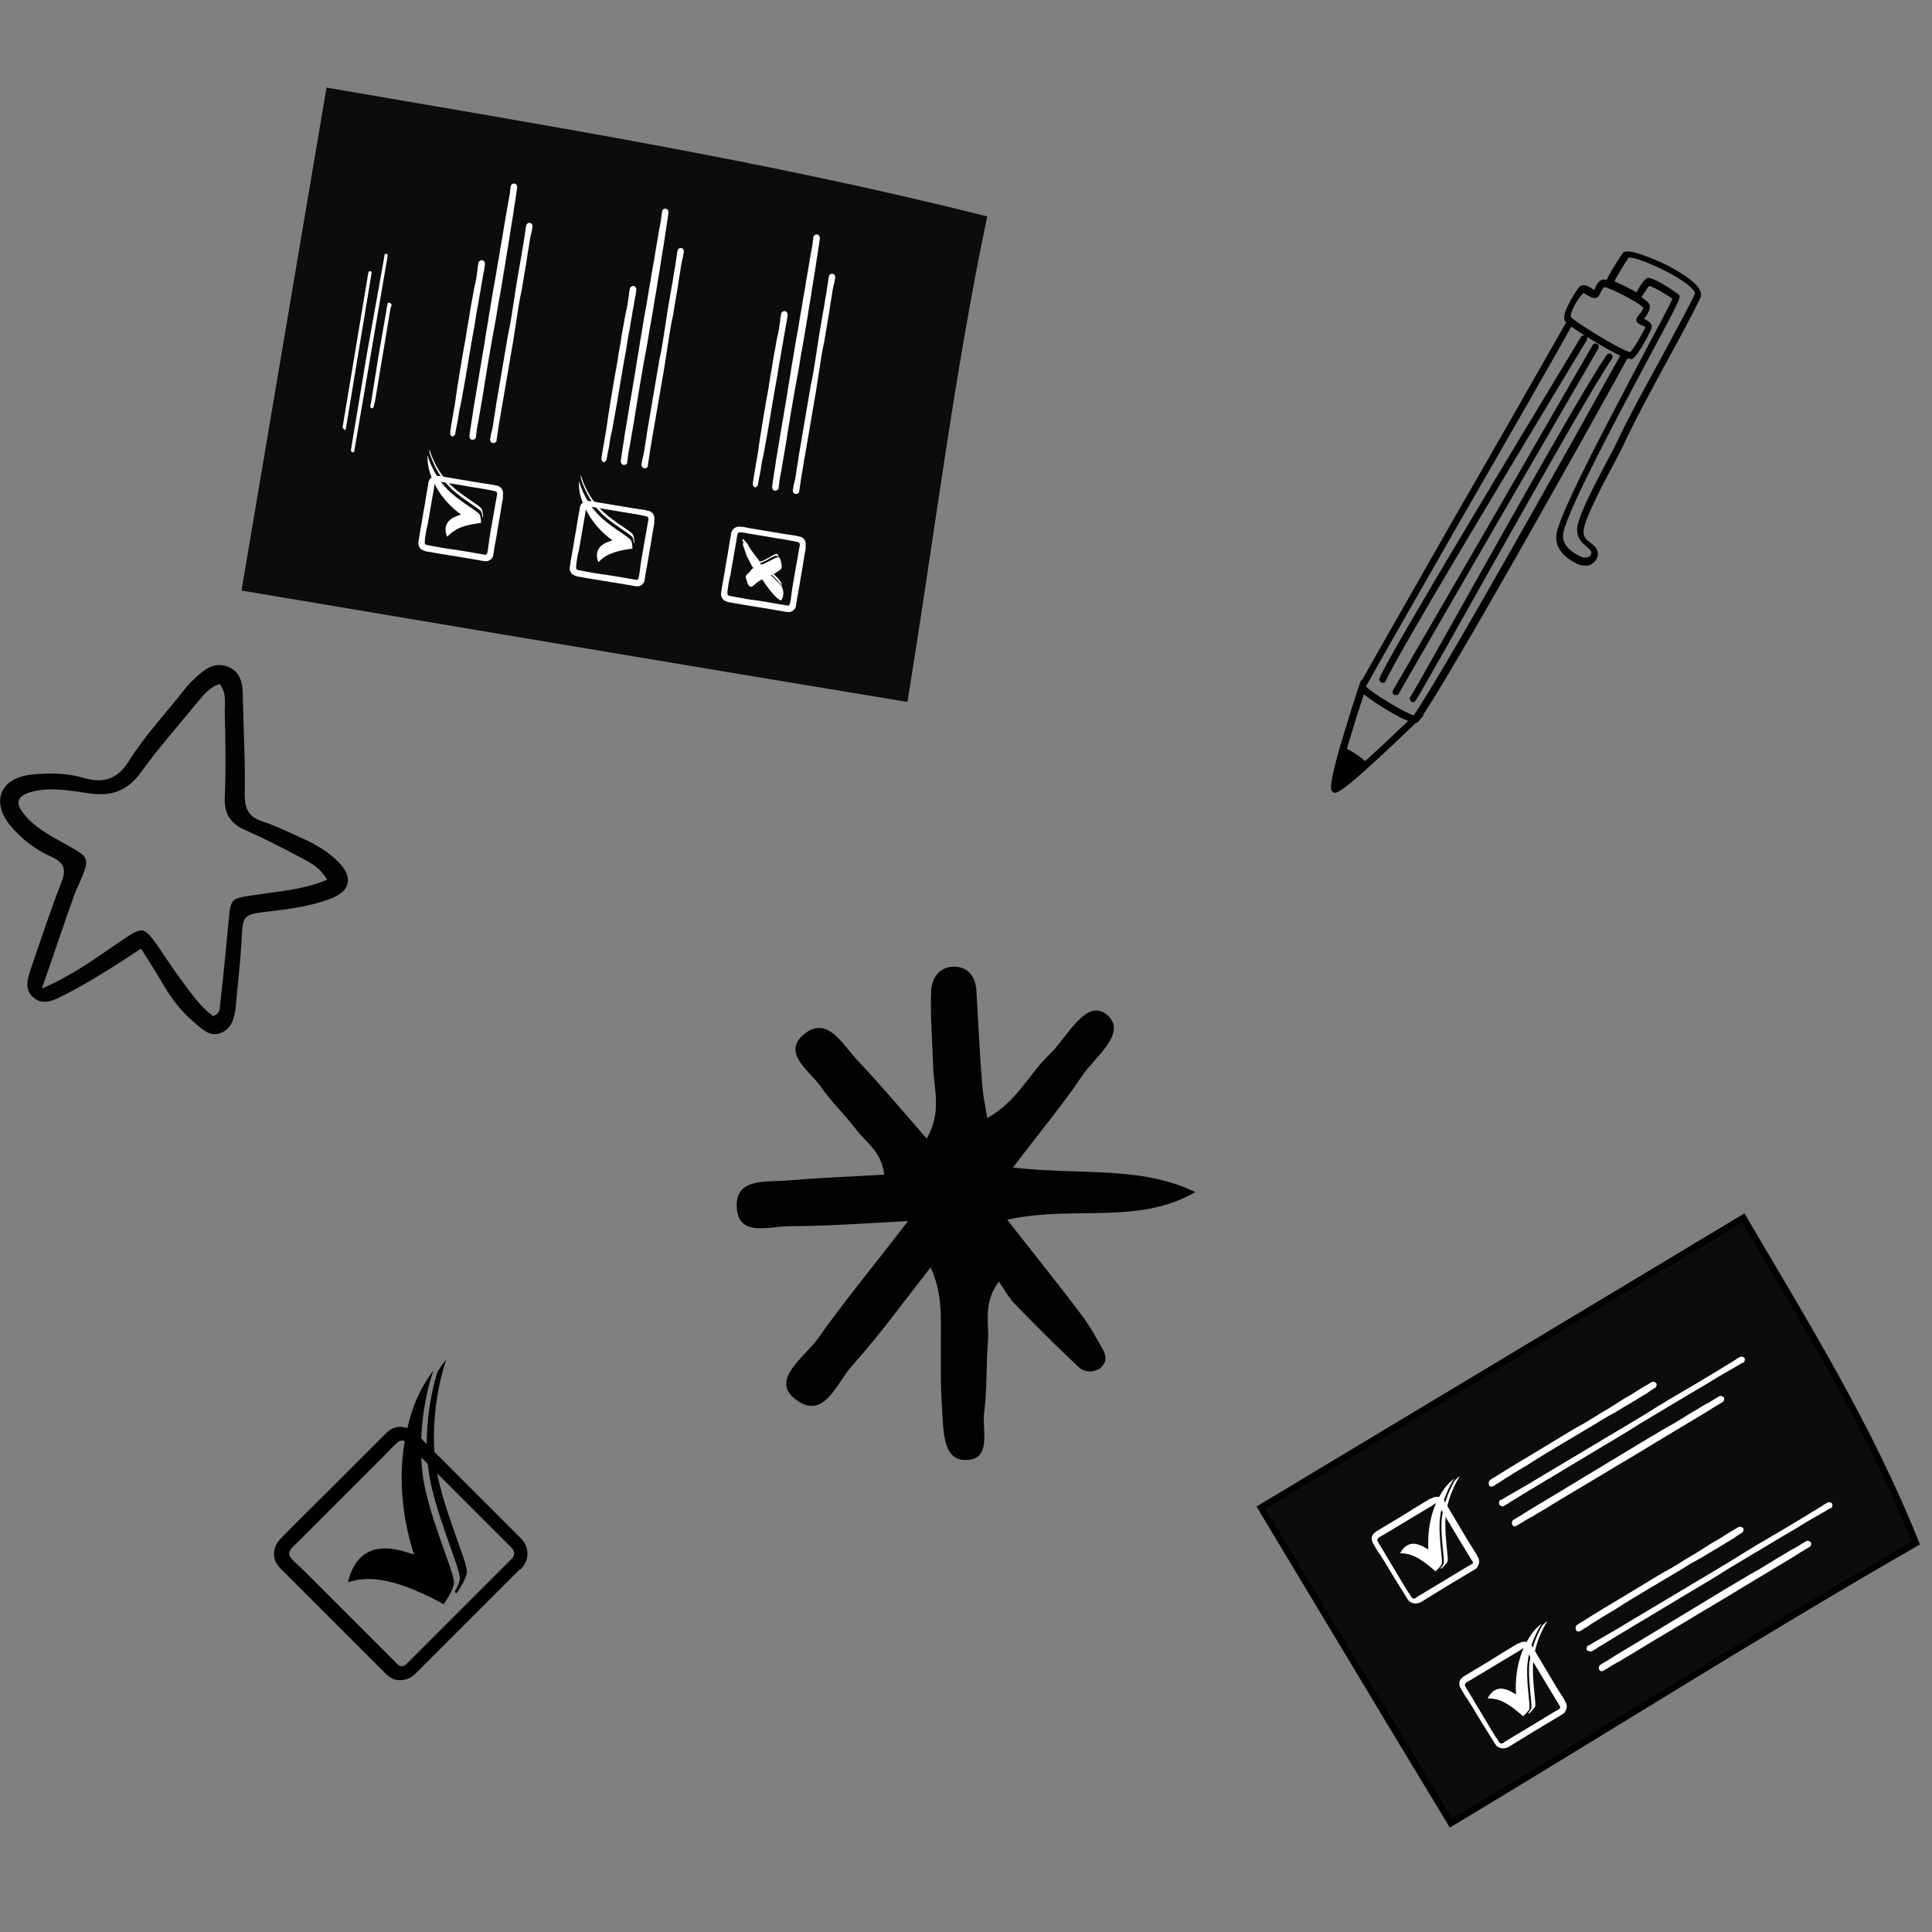 <?xml version="1.0" encoding="utf-8"?>
<!-- Generator: Adobe Illustrator 23.0.0, SVG Export Plug-In . SVG Version: 6.00 Build 0)  -->
<svg version="1.1" id="Layer_1" xmlns="http://www.w3.org/2000/svg" xmlns:xlink="http://www.w3.org/1999/xlink" x="0px" y="0px"
	 width="300px" height="300px" viewBox="0 0 300 300" style="enable-background:new 0 0 300 300;" xml:space="preserve">
<rect x="0" y="0" width="300" height="300" fill="#808080" stroke="none"/>
<style type="text/css">
	.st0{fill:#0B0C0C;}
	.st1{fill:#FFFFFF;}
	.st2{fill-rule:evenodd;clip-rule:evenodd;}
	.st3{fill:#020202;}
	.st4{fill:#0B0C0C;stroke:#000000;stroke-miterlimit:10;}
</style>
<g>
	<path class="st0" d="M153.3,33.6C148.1,58.3,145,84,140.9,109c-34.5-5.7-68.9-11.5-103.4-17.3c4.4-26,8.8-52.1,13.2-78.1
		C85.5,19.6,119,25,153.3,33.6z"/>
</g>
<g>
	<g>
		<g>
			<g>
				<path class="st1" d="M77.2,76.7c-0.2,1.1-0.4,2.3-0.6,3.4c-0.3,1.7-0.6,3.3-0.8,5c0,0.2-0.1,0.4-0.1,0.6c0,0.2-0.1,0.3-0.2,0.4
					c-0.1,0.1-0.3,0-0.4,0c-0.2,0-0.4-0.1-0.6-0.1c-1.7-0.3-3.4-0.6-5-0.8c-0.8-0.1-1.6-0.3-2.3-0.4c-0.3-0.1-0.7-0.1-1-0.2
					c-0.4-0.1-0.2-0.7-0.2-1c0.1-0.7,0.2-1.4,0.4-2.1c0.3-1.7,0.6-3.5,0.9-5.2c0.1-0.4,0.1-0.8,0.2-1.2c0.1-0.5,0.5-0.3,0.9-0.3
					c1.6,0.3,3.1,0.5,4.7,0.8c1.3,0.2,2.6,0.4,3.9,0.7C77,76.3,77.2,76.4,77.2,76.7c-0.1,0.6,0.8,0.7,0.9,0.1c0.1-0.7-0.3-1.3-1-1.4
					c-0.1,0-0.2,0-0.4-0.1c-0.7-0.1-1.4-0.2-2-0.3c-1.8-0.3-3.6-0.6-5.4-0.9c-0.4-0.1-0.9-0.2-1.3-0.2c-0.6-0.1-1.2,0.2-1.4,0.8
					c-0.1,0.2-0.1,0.3-0.1,0.5c-0.3,1.5-0.5,3.1-0.8,4.6c-0.2,1.4-0.5,2.8-0.7,4.2c-0.1,0.4,0,0.9,0.3,1.2c0.2,0.2,0.5,0.3,0.8,0.4
					c0.6,0.1,1.1,0.2,1.7,0.3c1.8,0.3,3.6,0.6,5.5,0.9c0.6,0.1,1.1,0.2,1.7,0.3c0.3,0,0.5,0.1,0.8,0c0.5-0.2,0.8-0.6,0.8-1
					c0.2-1.4,0.5-2.7,0.7-4.1c0.3-1.6,0.5-3.1,0.8-4.7c0-0.1,0-0.2,0-0.3C78.1,76.3,77.3,76.1,77.2,76.7z"/>
			</g>
			<g>
				<g>
					<path class="st1" d="M70.7,67.3c0-0.2,0.1-0.4,0.1-0.6c0.1-0.5,0.2-1,0.3-1.5c0.1-0.7,0.2-1.5,0.4-2.2c0.2-0.9,0.3-1.8,0.5-2.7
						c0.2-1,1.4-8.4,1.6-9.3c0.2-1,0.3-2,0.5-3c0.2-0.9,0.3-1.9,0.5-2.8c0.1-0.8,0.3-1.6,0.4-2.4c0.1-0.6,0.1-0.4,0.2-1
						c0-0.3,0.1-0.5,0.1-0.8c0,0,0,0,0,0c0-0.3-0.1-0.5-0.4-0.6c-0.3,0-0.5,0.1-0.6,0.4c0,0.2-0.1,0.4-0.1,0.6
						c-0.1,0.5,0,0.3-0.1,0.8c-0.1,0.7-0.2,1.5-0.4,2.2c-0.2,0.9-0.3,1.8-0.5,2.7c-0.2,1-0.3,2-0.5,3c-0.2,1-0.3,2-0.5,3
						c-0.2,0.9-1.4,8.2-1.5,9.2c-0.1,0.8-0.3,1.6-0.4,2.4c-0.1,0.6-0.2,1.1-0.3,1.7c0,0.3-0.1,0.5-0.1,0.8c0,0,0,0,0,0
						c0,0.3,0.1,0.5,0.4,0.6C70.4,67.7,70.7,67.6,70.7,67.3L70.7,67.3z"/>
				</g>
				<g>
					<path class="st1" d="M73.9,67.9c0-0.3,0.1-0.6,0.1-0.9c0.1-0.8,0.3-1.6,0.4-2.3c0.2-1.2,0.4-2.3,0.6-3.5
						c0.2-1.4,1.5-9.2,1.8-10.6c0.3-1.5,0.5-3.1,0.8-4.6c0.3-1.6,0.5-3.1,0.8-4.7c0.2-1.5,0.5-2.9,0.7-4.4c0.2-1.2,0.4-2.5,0.6-3.7
						c0.1-0.9,0.3-1.8,0.4-2.7c0.1-0.4,0.1-0.8,0.2-1.3c0,0,0,0,0-0.1c0-0.3-0.1-0.5-0.4-0.6c-0.3,0-0.5,0.1-0.6,0.4
						c0,0.3-0.1,0.6-0.1,0.9c-0.1,0.8-0.3,1.6-0.4,2.3c-0.2,1.2-0.4,2.3-0.6,3.5c-0.2,1.4-0.5,2.8-0.7,4.2c-0.3,1.5-0.5,3.1-0.8,4.6
						c-0.3,1.6-0.5,3.1-0.8,4.7c-0.2,1.5-0.5,2.9-0.7,4.4c-0.2,1.2-1.5,8.8-1.7,10.1c-0.1,0.9-0.3,1.8-0.4,2.7
						c-0.1,0.4-0.1,0.8-0.2,1.3c0,0,0,0,0,0.1c0,0.3,0.1,0.5,0.4,0.6C73.6,68.3,73.9,68.1,73.9,67.9L73.9,67.9z"/>
				</g>
				<g>
					<path class="st1" d="M77.1,68.4c0-0.2,0.1-0.5,0.1-0.7c0.1-0.7,0.2-1.3,0.3-2c0.2-1,0.3-1.9,0.5-2.9c0.2-1.2,1.5-8.7,1.7-9.9
						c0.2-1.3,0.4-2.6,0.6-3.9c0.2-1.3,0.4-2.6,0.7-3.9c0.2-1.2,0.4-2.4,0.6-3.6c0.2-1,0.3-2.1,0.5-3.1c0.1-0.7,0.2-1.5,0.4-2.2
						c0.1-0.3,0.1-0.7,0.2-1c0,0,0,0,0,0c0-0.3-0.1-0.5-0.4-0.6c-0.3,0-0.5,0.1-0.6,0.4c0,0.2-0.1,0.5-0.1,0.7
						c-0.1,0.7-0.2,1.3-0.3,2c-0.2,1-0.3,1.9-0.5,2.9c-0.2,1.2-0.4,2.4-0.6,3.5c-0.2,1.3-0.4,2.6-0.6,3.9c-0.2,1.3-0.4,2.6-0.7,3.9
						c-0.2,1.2-1.5,8.8-1.7,10c-0.2,1-0.3,2.1-0.5,3.1c-0.1,0.7-0.2,1.5-0.4,2.2c-0.1,0.3-0.1,0.7-0.2,1c0,0,0,0,0,0
						c0,0.3,0.1,0.5,0.4,0.6C76.8,68.8,77.1,68.7,77.1,68.4L77.1,68.4z"/>
				</g>
			</g>
		</g>
		<g>
			<path class="st1" d="M69.4,83.3c-0.9-2.5,1.3-3.1,2.2-3.4c-1.3-0.9-3.8-3.1-4.9-6.7c-0.4-1.3-0.3-2.5-0.3-2.5s0.7,2.8,2.9,5.1
				c1.5,1.7,4.6,3.4,5.1,4c0.3,0.3,0.3,1.4,0.3,1.4s-2.1,0.2-3.4,0.8C70,82.6,69.5,83.4,69.4,83.3C69.5,83.4,69.5,83.3,69.4,83.3z"
				/>
			<path class="st1" d="M66.7,69.8c0,0,0.7,2.8,2.9,5.1c1.5,1.7,4.6,3.4,5.1,4c0.3,0.3,0.3,1.4,0.3,1.4s0,0-0.1,0
				c0-0.3-0.1-0.7-0.2-0.9c-0.5-0.6-3.6-2.3-5.1-4c-1.7-1.8-2.5-3.9-2.8-4.8C66.6,70.2,66.7,69.8,66.7,69.8z"/>
		</g>
	</g>
	<g>
		<g>
			<g>
				<path class="st1" d="M100.7,80.6c-0.2,1.1-0.4,2.3-0.6,3.4c-0.3,1.7-0.6,3.3-0.8,5c0,0.2-0.1,0.4-0.1,0.6c0,0.2-0.1,0.3-0.2,0.4
					c-0.1,0.1-0.3,0-0.4,0c-0.2,0-0.4-0.1-0.6-0.1c-1.7-0.3-3.4-0.6-5-0.8c-0.8-0.1-1.6-0.3-2.3-0.4c-0.3-0.1-0.7-0.1-1-0.2
					c-0.4-0.1-0.2-0.7-0.2-1c0.1-0.7,0.2-1.4,0.4-2.1c0.3-1.7,0.6-3.5,0.9-5.2c0.1-0.4,0.1-0.8,0.2-1.2c0.1-0.5,0.5-0.3,0.9-0.3
					c1.6,0.3,3.1,0.5,4.7,0.8c1.3,0.2,2.6,0.4,3.9,0.7C100.5,80.2,100.7,80.4,100.7,80.6c-0.1,0.6,0.8,0.7,0.9,0.1
					c0.1-0.7-0.3-1.3-1-1.4c-0.1,0-0.2,0-0.4-0.1c-0.7-0.1-1.4-0.2-2-0.3c-1.8-0.3-3.6-0.6-5.4-0.9c-0.4-0.1-0.9-0.2-1.3-0.2
					c-0.6-0.1-1.2,0.2-1.4,0.8c-0.1,0.2-0.1,0.3-0.1,0.5c-0.3,1.5-0.5,3.1-0.8,4.6c-0.2,1.4-0.5,2.8-0.7,4.2c-0.1,0.4,0,0.9,0.3,1.2
					c0.2,0.2,0.5,0.3,0.8,0.4c0.6,0.1,1.1,0.2,1.7,0.3c1.8,0.3,3.6,0.6,5.5,0.9c0.6,0.1,1.1,0.2,1.7,0.3c0.3,0,0.5,0.1,0.8,0
					c0.5-0.2,0.8-0.6,0.8-1c0.2-1.4,0.5-2.7,0.7-4.1c0.3-1.6,0.5-3.1,0.8-4.7c0-0.1,0-0.2,0-0.3C101.6,80.2,100.8,80.1,100.7,80.6z"
					/>
			</g>
			<g>
				<g>
					<path class="st1" d="M94.2,71.3c0-0.2,0.1-0.4,0.1-0.6c0.1-0.5,0.2-1,0.3-1.5c0.1-0.7,0.2-1.5,0.4-2.2c0.2-0.9,0.3-1.8,0.5-2.7
						c0.2-1,1.4-8.4,1.6-9.3c0.2-1,0.3-2,0.5-3c0.2-0.9,0.3-1.9,0.5-2.8c0.1-0.8,0.3-1.6,0.4-2.4c0.1-0.6,0.1-0.4,0.2-1
						c0-0.3,0.1-0.5,0.1-0.8c0,0,0,0,0,0c0-0.3-0.1-0.5-0.4-0.6c-0.3,0-0.5,0.1-0.6,0.4c0,0.2-0.1,0.4-0.1,0.6
						c-0.1,0.5,0,0.3-0.1,0.8c-0.1,0.7-0.2,1.5-0.4,2.2c-0.2,0.9-0.3,1.8-0.5,2.7c-0.2,1-0.3,2-0.5,3c-0.2,1-0.3,2-0.5,3
						c-0.2,0.9-1.4,8.2-1.5,9.2c-0.1,0.8-0.3,1.6-0.4,2.4c-0.1,0.6-0.2,1.1-0.3,1.7c0,0.3-0.1,0.5-0.1,0.8c0,0,0,0,0,0
						c0,0.3,0.1,0.5,0.4,0.6C93.9,71.7,94.2,71.5,94.2,71.3L94.2,71.3z"/>
				</g>
				<g>
					<path class="st1" d="M97.4,71.8c0-0.3,0.1-0.6,0.1-0.9c0.1-0.8,0.3-1.6,0.4-2.3c0.2-1.2,0.4-2.3,0.6-3.5
						c0.2-1.4,1.5-9.2,1.8-10.6c0.3-1.5,0.5-3.1,0.8-4.6c0.3-1.6,0.5-3.1,0.8-4.7c0.2-1.5,0.5-2.9,0.7-4.4c0.2-1.2,0.4-2.5,0.6-3.7
						c0.1-0.9,0.3-1.8,0.4-2.7c0.1-0.4,0.1-0.8,0.2-1.3c0,0,0,0,0-0.1c0-0.3-0.1-0.5-0.4-0.6c-0.3,0-0.5,0.1-0.6,0.4
						c0,0.3-0.1,0.6-0.1,0.9c-0.1,0.8-0.3,1.6-0.4,2.3c-0.2,1.2-0.4,2.3-0.6,3.5c-0.2,1.4-0.5,2.8-0.7,4.2c-0.3,1.5-0.5,3.1-0.8,4.6
						c-0.3,1.6-0.5,3.1-0.8,4.7c-0.2,1.5-0.5,2.9-0.7,4.4c-0.2,1.2-1.5,8.8-1.7,10.1c-0.1,0.9-0.3,1.8-0.4,2.7
						c-0.1,0.4-0.1,0.8-0.2,1.3c0,0,0,0,0,0.1c0,0.3,0.1,0.5,0.4,0.6C97.1,72.2,97.4,72.1,97.4,71.8L97.4,71.8z"/>
				</g>
				<g>
					<path class="st1" d="M100.6,72.3c0-0.2,0.1-0.5,0.1-0.7c0.1-0.7,0.2-1.3,0.3-2c0.2-1,0.3-1.9,0.5-2.9c0.2-1.2,1.5-8.7,1.7-9.9
						c0.2-1.3,0.4-2.6,0.6-3.9c0.2-1.3,0.4-2.6,0.7-3.9c0.2-1.2,0.4-2.4,0.6-3.6c0.2-1,0.3-2.1,0.5-3.1c0.1-0.7,0.2-1.5,0.4-2.2
						c0.1-0.3,0.1-0.7,0.2-1c0,0,0,0,0,0c0-0.3-0.1-0.5-0.4-0.6c-0.3,0-0.5,0.1-0.6,0.4c0,0.2-0.1,0.5-0.1,0.7
						c-0.1,0.7-0.2,1.3-0.3,2c-0.2,1-0.3,1.9-0.5,2.9c-0.2,1.2-0.4,2.4-0.6,3.5c-0.2,1.3-0.4,2.6-0.6,3.9c-0.2,1.3-0.4,2.6-0.7,3.9
						c-0.2,1.2-1.5,8.8-1.7,10c-0.2,1-0.3,2.1-0.5,3.1c-0.1,0.7-0.2,1.5-0.4,2.2c-0.1,0.3-0.1,0.7-0.2,1c0,0,0,0,0,0
						c0,0.3,0.1,0.5,0.4,0.6C100.3,72.8,100.6,72.6,100.6,72.3L100.6,72.3z"/>
				</g>
			</g>
		</g>
		<g>
			<path class="st1" d="M92.9,87.3c-0.9-2.5,1.3-3.1,2.2-3.4c-1.3-0.9-3.8-3.1-4.9-6.7c-0.4-1.3-0.3-2.5-0.3-2.5s0.7,2.8,2.9,5.1
				c1.5,1.7,4.6,3.4,5.1,4c0.3,0.3,0.3,1.4,0.3,1.4s-2.1,0.2-3.4,0.8C93.5,86.5,93,87.3,92.9,87.3C93,87.3,93,87.3,92.9,87.3z"/>
			<path class="st1" d="M90.2,73.8c0,0,0.7,2.8,2.9,5.1c1.5,1.7,4.6,3.4,5.1,4c0.3,0.3,0.3,1.4,0.3,1.4s0,0-0.1,0
				c0-0.3-0.1-0.7-0.2-0.9c-0.5-0.6-3.6-2.3-5.1-4c-1.7-1.8-2.5-3.9-2.8-4.8C90.1,74.1,90.2,73.8,90.2,73.8z"/>
		</g>
	</g>
	<g>
		<g>
			<g>
				<path class="st1" d="M124.2,84.6c-0.2,1.1-0.4,2.3-0.6,3.4c-0.3,1.7-0.6,3.3-0.8,5c0,0.2-0.1,0.4-0.1,0.6c0,0.2-0.1,0.3-0.2,0.4
					c-0.1,0.1-0.3,0-0.4,0c-0.2,0-0.4-0.1-0.6-0.1c-1.7-0.3-3.4-0.6-5-0.8c-0.8-0.1-1.6-0.3-2.3-0.4c-0.3-0.1-0.7-0.1-1-0.2
					c-0.4-0.1-0.2-0.7-0.2-1c0.1-0.7,0.2-1.4,0.4-2.1c0.3-1.7,0.6-3.5,0.9-5.2c0.1-0.4,0.1-0.8,0.2-1.2c0.1-0.5,0.5-0.3,0.9-0.3
					c1.6,0.3,3.1,0.5,4.7,0.8c1.3,0.2,2.6,0.4,3.9,0.7C124,84.2,124.2,84.3,124.2,84.6c-0.1,0.6,0.8,0.7,0.9,0.1
					c0.1-0.7-0.3-1.3-1-1.4c-0.1,0-0.2,0-0.4-0.1c-0.7-0.1-1.4-0.2-2-0.3c-1.8-0.3-3.6-0.6-5.4-0.9c-0.4-0.1-0.9-0.2-1.3-0.2
					c-0.6-0.1-1.2,0.2-1.4,0.8c-0.1,0.2-0.1,0.3-0.1,0.5c-0.3,1.5-0.5,3.1-0.8,4.6c-0.2,1.4-0.5,2.8-0.7,4.2c-0.1,0.4,0,0.9,0.3,1.2
					c0.2,0.2,0.5,0.3,0.8,0.4c0.6,0.1,1.1,0.2,1.7,0.3c1.8,0.3,3.6,0.6,5.5,0.9c0.6,0.1,1.1,0.2,1.7,0.3c0.3,0,0.5,0.1,0.8,0
					c0.5-0.2,0.8-0.6,0.8-1c0.2-1.4,0.5-2.7,0.7-4.1c0.3-1.6,0.5-3.1,0.8-4.7c0-0.1,0-0.2,0-0.3C125.1,84.2,124.3,84,124.2,84.6z"/>
			</g>
			<g>
				<g>
					<path class="st1" d="M117.7,75.2c0-0.2,0.1-0.4,0.1-0.6c0.1-0.5,0.2-1,0.3-1.5c0.1-0.7,0.2-1.5,0.4-2.2
						c0.2-0.9,0.3-1.8,0.5-2.7c0.2-1,1.4-8.4,1.6-9.3c0.2-1,0.3-2,0.5-3c0.2-0.9,0.3-1.9,0.5-2.8c0.1-0.8,0.3-1.6,0.4-2.4
						c0.1-0.6,0.1-0.4,0.2-1c0-0.3,0.1-0.5,0.1-0.8c0,0,0,0,0,0c0-0.3-0.1-0.5-0.4-0.6c-0.3,0-0.5,0.1-0.6,0.4
						c0,0.2-0.1,0.4-0.1,0.6c-0.1,0.5,0,0.3-0.1,0.8c-0.1,0.7-0.2,1.5-0.4,2.2c-0.2,0.9-0.3,1.8-0.5,2.7c-0.2,1-0.3,2-0.5,3
						c-0.2,1-0.3,2-0.5,3c-0.2,0.9-1.4,8.2-1.5,9.2c-0.1,0.8-0.3,1.6-0.4,2.4c-0.1,0.6-0.2,1.1-0.3,1.7c0,0.3-0.1,0.5-0.1,0.8
						c0,0,0,0,0,0c0,0.3,0.1,0.5,0.4,0.6C117.4,75.6,117.7,75.5,117.7,75.2L117.7,75.2z"/>
				</g>
				<g>
					<path class="st1" d="M120.9,75.8c0-0.3,0.1-0.6,0.1-0.9c0.1-0.8,0.3-1.6,0.4-2.3c0.2-1.2,0.4-2.3,0.6-3.5
						c0.2-1.4,1.5-9.2,1.8-10.6c0.3-1.5,0.5-3.1,0.8-4.6c0.3-1.6,0.5-3.1,0.8-4.7c0.2-1.5,0.5-2.9,0.7-4.4c0.2-1.2,0.4-2.5,0.6-3.7
						c0.1-0.9,0.3-1.8,0.4-2.7c0.1-0.4,0.1-0.8,0.2-1.3c0,0,0,0,0-0.1c0-0.3-0.1-0.5-0.4-0.6c-0.3,0-0.5,0.1-0.6,0.4
						c0,0.3-0.1,0.6-0.1,0.9c-0.1,0.8-0.3,1.6-0.4,2.3c-0.2,1.2-0.4,2.3-0.6,3.5c-0.2,1.4-0.5,2.8-0.7,4.2c-0.3,1.5-0.5,3.1-0.8,4.6
						c-0.3,1.6-0.5,3.1-0.8,4.7c-0.2,1.5-0.5,2.9-0.7,4.4c-0.2,1.2-1.5,8.8-1.7,10.1c-0.1,0.9-0.3,1.8-0.4,2.7
						c-0.1,0.4-0.1,0.8-0.2,1.3c0,0,0,0,0,0.1c0,0.3,0.1,0.5,0.4,0.6C120.6,76.2,120.9,76,120.9,75.8L120.9,75.8z"/>
				</g>
				<g>
					<path class="st1" d="M124.1,76.3c0-0.2,0.1-0.5,0.1-0.7c0.1-0.7,0.2-1.3,0.3-2c0.2-1,0.3-1.9,0.5-2.9c0.2-1.2,1.5-8.7,1.7-9.9
						c0.2-1.3,0.4-2.6,0.6-3.9c0.2-1.3,0.4-2.6,0.7-3.9c0.2-1.2,0.4-2.4,0.6-3.6c0.2-1,0.3-2.1,0.5-3.1c0.1-0.7,0.2-1.5,0.4-2.2
						c0.1-0.3,0.1-0.7,0.2-1c0,0,0,0,0,0c0-0.3-0.1-0.5-0.4-0.6c-0.3,0-0.5,0.1-0.6,0.4c0,0.2-0.1,0.5-0.1,0.7
						c-0.1,0.7-0.2,1.3-0.3,2c-0.2,1-0.3,1.9-0.5,2.9c-0.2,1.2-0.4,2.4-0.6,3.5c-0.2,1.3-0.4,2.6-0.6,3.9c-0.2,1.3-0.4,2.6-0.7,3.9
						c-0.2,1.2-1.5,8.8-1.7,10c-0.2,1-0.3,2.1-0.5,3.1c-0.1,0.7-0.2,1.5-0.4,2.2c-0.1,0.3-0.1,0.7-0.2,1c0,0,0,0,0,0
						c0,0.3,0.1,0.5,0.4,0.6C123.8,76.7,124.1,76.6,124.1,76.3L124.1,76.3z"/>
				</g>
			</g>
		</g>
	</g>
</g>
<g>
	<path class="st1" d="M55,70.1l2.6-15.2l2.6-15.2c0-0.2-0.1-0.3-0.2-0.3c-0.2,0-0.3,0.1-0.3,0.2c0,0,0,0,0,0c0,0.2-0.1,0.5-0.1,0.7
		L57,54.8l-2.4,14.4c0,0.2-0.1,0.5-0.1,0.7c0,0,0,0,0,0c0,0.2,0.1,0.3,0.2,0.3C54.8,70.3,55,70.2,55,70.1z"/>
	<path class="st1" d="M53.7,66.6l2-12.1l2-12.1c0-0.2-0.1-0.3-0.2-0.3c-0.1,0-0.3,0.1-0.3,0.2c0,0,0,0,0,0c0,0.2-0.1,0.4-0.1,0.6
		l-1.9,11.4l-1.9,11.4c0,0.2-0.1,0.4-0.1,0.6c0,0,0,0,0,0c0,0.1,0.1,0.3,0.2,0.3C53.5,66.9,53.6,66.8,53.7,66.6z"/>
	<path class="st1" d="M60.2,47.1C60.2,47.1,60.2,47.1,60.2,47.1c0,0.2-0.1,0.3-0.1,0.5c-0.1,0.3,0,0.2-0.1,0.6l-1.2,6.9L57.7,62
		c-0.1,0.3,0,0.2-0.1,0.6c0,0.2-0.1,0.3-0.1,0.5c0,0,0,0,0,0c0,0.1,0.1,0.3,0.2,0.3c0.2,0,0.3-0.1,0.3-0.2l0.1-0.3
		c0-0.3,0-0.1,0.1-0.4l1.2-7.2l1.2-7.2c0-0.3,0-0.1,0.1-0.4l0.1-0.3c0-0.2-0.1-0.3-0.2-0.3C60.4,46.9,60.2,47,60.2,47.1z"/>
</g>
<g>
	<g>
		<path class="st1" d="M121.4,91.2c-0.1-0.2-0.1-0.4-0.3-0.6c-0.1-0.1-0.2-0.2-0.3-0.4c0,0-0.1-0.1-0.1-0.1
			c-0.2-0.2-0.4-0.4-0.7-0.7c-0.1-0.1-0.2-0.2-0.3-0.3c0,0,0,0,0,0c0,0,0,0,0,0c0.1,0,0.2-0.1,0.3-0.1c0,0,0,0,0,0c0,0,0,0,0,0
			c0.2,0.2,0.4,0.4,0.7,0.7c0,0,0.1,0.1,0.1,0.1c0.1,0.1,0.2,0.2,0.3,0.4C121.3,90.4,121.4,90.8,121.4,91.2z"/>
		<path class="st1" d="M121.2,87.2c0-0.2-0.1-0.5-0.3-0.7c-0.1-0.1-0.2-0.2-0.3-0.2c-0.1,0-0.3,0-0.4,0.1l0,0
			c-0.3,0.1-0.7,0.3-1,0.5c-0.1,0.1-0.3,0.2-0.4,0.2c-0.2,0.1-0.4,0.2-0.6,0.3c0,0-0.1,0-0.1,0c0,0-0.1,0-0.1,0.1
			c-0.1-0.1-0.1-0.1-0.2-0.2c0,0-0.1-0.1-0.1-0.1c-0.1-0.1-0.2-0.3-0.3-0.4c-0.2-0.3-0.4-0.5-0.6-0.8c-0.2-0.3-0.3-0.5-0.5-0.8
			c0-0.1-0.1-0.1-0.1-0.2l0,0c-0.2-0.3-0.3-0.6-0.6-0.8c-0.1-0.1-0.2-0.1-0.3-0.1c0-0.1,0-0.2,0-0.3c0,0,0,0,0,0c0-0.1,0-0.1,0-0.1
			c0,0,0.1,0,0.2,0.1c0.2,0.2,0.4,0.5,0.6,0.7l0,0c0,0.1,0.1,0.1,0.1,0.2c0.2,0.3,0.3,0.6,0.5,0.8c0.2,0.3,0.4,0.5,0.6,0.8
			c0.1,0.1,0.2,0.3,0.3,0.4c0,0,0.1,0.1,0.1,0.1c0.1,0.1,0.1,0.2,0.2,0.3l0.1,0.1l0.1,0c0,0,0.1-0.1,0.2-0.1c0,0,0.1,0,0.1,0
			c0.2-0.1,0.4-0.2,0.6-0.3c0.1-0.1,0.3-0.2,0.4-0.2c0.3-0.2,0.6-0.4,0.9-0.5l0,0c0.1,0,0.2-0.1,0.3-0.1c0.1,0,0.2,0.1,0.2,0.2
			c0.1,0.2,0.2,0.4,0.2,0.7l0,0C121.2,86.9,121.2,87,121.2,87.2L121.2,87.2z"/>
	</g>
	<path class="st1" d="M117,88.2c0,0-0.1-0.1-0.1-0.1c-0.1-0.1-0.1-0.2-0.2-0.3c-0.1-0.3-0.3-0.5-0.4-0.8c-0.2-0.4-0.4-0.7-0.5-1.1
		c-0.1-0.3-0.2-0.6-0.3-0.9c-0.1-0.2-0.2-0.5-0.1-0.7c0-0.2,0.3-0.2,0.4,0c0.3,0.2,0.4,0.5,0.6,0.8c0.2,0.3,0.4,0.7,0.6,1
		c0.2,0.3,0.4,0.5,0.6,0.8c0.1,0.1,0.2,0.3,0.3,0.4c0.1,0.1,0.2,0.3,0.3,0.4c0.1-0.1,0.2-0.1,0.3-0.1c0.2-0.1,0.4-0.2,0.6-0.3
		c0.5-0.2,0.9-0.5,1.4-0.7c0.1,0,0.2-0.1,0.3-0.1c0.1,0,0.2,0.1,0.3,0.2c0.1,0.2,0.2,0.5,0.2,0.7c0.1,0.4,0.2,0.9-0.2,1.1
		c-0.2,0.2-0.5,0.3-0.7,0.5c-0.2,0.1-0.5,0.2-0.7,0.4c0.1,0,0.1,0.1,0.2,0.1c0.1,0.1,0.2,0.2,0.3,0.3c0.2,0.2,0.4,0.4,0.7,0.7
		c0.1,0.2,0.3,0.3,0.4,0.5c0.3,0.4,0.4,1,0.3,1.4c0,0.1,0,0.3-0.1,0.4c0,0.1-0.1,0.3-0.2,0.4c-0.2,0.1-0.4-0.2-0.6-0.3
		c-0.2-0.2-0.4-0.4-0.6-0.6c-0.4-0.4-0.7-0.9-1.1-1.4c-0.2-0.2-0.3-0.5-0.5-0.7c0-0.1-0.1-0.1-0.1-0.2c-0.1-0.1-0.8,0.4-0.9,0.5
		c-0.3,0.2-0.5,0.5-0.8,0.6c-0.3,0.1-0.5-0.3-0.6-0.5c-0.1-0.3-0.2-0.6-0.3-0.9c0-0.1,0-0.3,0.1-0.4c0.2-0.2,0.4-0.4,0.6-0.6
		C116.7,88.4,116.8,88.3,117,88.2z"/>
</g>
<g>
	<g>
		<g>
			<path d="M79.5,242c-2,2-4.1,4.1-6.1,6.1c-3,3-6,6-9,9c-0.4,0.4-0.7,0.7-1.1,1.1c-0.3,0.3-0.6,0.6-1,0.5c-0.4,0-0.6-0.3-0.9-0.6
				c-0.4-0.4-0.8-0.8-1.1-1.1c-3-3-6-6-9.1-9.1c-1.4-1.4-2.8-2.8-4.2-4.2c-0.6-0.6-1.4-1.2-1.9-1.9c-0.7-0.9,0.6-1.8,1.2-2.4
				c1.3-1.3,2.5-2.5,3.8-3.8c3.1-3.1,6.3-6.3,9.4-9.4c0.7-0.7,1.4-1.5,2.2-2.2c0.9-0.8,1.6,0.1,2.2,0.8c2.8,2.8,5.7,5.7,8.5,8.5
				c2.4,2.4,4.7,4.7,7.1,7.1C79.9,240.9,80,241.5,79.5,242c-1,1,0.6,2.6,1.5,1.5c1.2-1.3,1.2-3.2,0-4.5c-0.2-0.2-0.4-0.4-0.7-0.7
				c-1.2-1.2-2.4-2.4-3.7-3.7c-3.3-3.3-6.5-6.5-9.8-9.8c-0.8-0.8-1.5-1.6-2.3-2.3c-1.1-1-2.8-1.3-4-0.4c-0.3,0.2-0.6,0.5-0.9,0.8
				c-2.8,2.8-5.6,5.6-8.4,8.4c-2.5,2.5-5.1,5-7.6,7.6c-0.8,0.8-1.2,1.8-1,2.9c0.1,0.8,0.6,1.4,1.1,1.9c1,1,2,2,3,3
				c3.3,3.3,6.6,6.6,9.9,9.9c1,1,2.1,2.1,3.1,3.1c0.5,0.5,1,0.9,1.6,1.1c1.2,0.3,2.4-0.1,3.2-0.9c2.5-2.5,4.9-4.9,7.4-7.4
				c2.8-2.8,5.7-5.7,8.5-8.5c0.2-0.2,0.3-0.3,0.5-0.5C82.1,242.5,80.5,241,79.5,242z"/>
		</g>
	</g>
	<g>
		<path d="M54.1,245.4c1.9-7,7.8-4.8,10.2-4c-1.3-4-3.5-12.8-0.2-22.6c1.2-3.5,3.2-6,3.2-6s-2.7,7.3-1.7,15.9
			c0.7,6.1,4.7,14.8,4.9,16.9c0.1,1.1-1.6,3.5-1.6,3.5s-4.9-2.8-8.9-3.6c-3.6-0.8-5.9,0.2-5.9,0.2S54.1,245.4,54.1,245.4z"/>
		<path d="M69.3,211.1c0,0-2.7,7.3-1.7,15.9c0.7,6.1,4.7,14.8,4.9,16.9c0.1,1.1-1.6,3.5-1.6,3.5s-0.1-0.1-0.3-0.2
			c0.4-0.8,0.9-1.7,0.8-2.3c-0.2-2.1-4.2-10.8-4.9-16.9c-0.8-6.7,0.7-12.6,1.4-14.9C68.6,211.9,69.3,211.1,69.3,211.1z"/>
	</g>
</g>
<g>
	<g>
		<path d="M207.2,123.1c-0.1,0-0.2-0.1-0.2-0.1c-0.4-0.3-0.8-0.5,1.2-7.5c1.1-3.6,2.3-7.5,2.8-8.9l0.4-1.1l0.6,1
			c0.5,0.9,6.7,4.6,7.7,4.6l1.4,0l-1.3,1.2C209.5,122.2,207.8,123.2,207.2,123.1z M211.8,107.8c-1.3,3.8-3.7,11.6-4,13.9
			c1-0.7,3.7-2.9,10.9-9.8C216.7,111.2,213.3,109,211.8,107.8z"/>
	</g>
	<g>
		<path d="M219.5,112.2c-1.8-0.3-7.8-4.1-8.4-5.1c-0.1-0.2-0.1-0.4-0.1-0.5c0.1-0.4,3.5-6.3,15-26.5c6.9-11.9,13.9-24.3,17.4-30.4
			l0.3-0.5l0.5,0.4c1.6,1.2,6.4,4.2,8.4,5l0.6,0.2l-0.3,0.5c-7.3,13.3-28.4,50.9-32.6,56.7c-0.1,0.1-0.3,0.3-0.6,0.3
			C219.6,112.2,219.5,112.2,219.5,112.2z M219.4,111.3C219.4,111.3,219.4,111.3,219.4,111.3C219.4,111.3,219.4,111.3,219.4,111.3z
			 M212.1,106.6c0.9,1,6.2,4.2,7.4,4.5c4.4-6.3,24.6-42.4,32.1-55.9c-2-1-5.8-3.2-7.6-4.5c-3.5,6.3-10.4,18.3-17.1,29.9
			C220.1,92.5,213,104.9,212.1,106.6z M212,106.5C212,106.5,212,106.5,212,106.5C212,106.5,212,106.5,212,106.5z"/>
	</g>
	<g>
		<path d="M252.9,55.7c-0.2,0-0.4-0.1-0.7-0.2c-2-0.8-7-3.9-8.6-5.1c-0.4-0.3-0.6-0.5-0.6-0.6c-0.1-0.2-0.4-0.7,0.6-2.6
			c0.5-1,1.1-2,1.6-2.6c0.5-0.6,1.4-0.2,2,0.2c0.1,0.1,0.3,0.2,0.4,0.2c0-0.1,0.1-0.2,0.1-0.3c0.2-0.5,0.5-1.1,1.2-1.3
			c0.2,0,0.5,0,1.3,0.3c1.2,0.5,3.1,1.4,4.3,2.2c1.4,0.9,1.7,1.3,1.7,1.7c0,0.6-0.5,1.4-0.9,1.9c0.5,0.3,1.5,0.7,1.1,1.6
			c-0.2,0.5-0.7,1.5-1.3,2.5c-1,1.7-1.5,2.1-1.8,2.2C253.3,55.7,253.1,55.7,252.9,55.7z M253.1,54.6L253.1,54.6L253.1,54.6z
			 M243.9,49.2c0,0,0.1,0.1,0.3,0.3c1.6,1.2,6.4,4.2,8.4,5c0.2,0.1,0.4,0.1,0.5,0.2c0.5-0.4,1.6-2.3,2.4-3.9
			c-0.1-0.1-0.4-0.2-0.6-0.3c-0.4-0.2-0.7-0.3-0.8-0.7c0-0.2,0-0.4,0.1-0.5c0.4-0.5,0.9-1.2,1-1.5c-0.1-0.1-0.4-0.4-1.2-0.9
			c-1.2-0.7-3-1.7-4.2-2.1c-0.4-0.2-0.6-0.2-0.7-0.2c-0.2,0.1-0.3,0.4-0.5,0.7c-0.2,0.4-0.3,0.7-0.6,0.9c-0.4,0.2-0.9,0-1.4-0.3
			c-0.2-0.1-0.6-0.3-0.7-0.4C244.8,46.5,243.8,48.6,243.9,49.2z M243.9,49.2L243.9,49.2L243.9,49.2z M255.5,50.5
			C255.5,50.5,255.5,50.5,255.5,50.5C255.5,50.5,255.5,50.5,255.5,50.5L255.5,50.5z M255,49.9C255,49.9,255,49.9,255,49.9
			C255,49.9,255,49.9,255,49.9z M245.9,45.2C245.9,45.2,245.9,45.2,245.9,45.2C245.9,45.2,245.9,45.2,245.9,45.2z M249.1,44.4
			L249.1,44.4L249.1,44.4z M249.2,44.4C249.2,44.4,249.2,44.4,249.2,44.4C249.2,44.4,249.2,44.4,249.2,44.4z"/>
	</g>
	<g>
		<path d="M245.8,87.8c-0.3,0-0.5-0.1-0.8-0.2c-1.9-0.9-3.9-2.5-3.2-5.2c1.1-4.1,8.1-17.3,13.2-27c2.2-4.1,4.2-7.9,4.7-9
			c-0.8-0.6-3-1.9-3.6-2c-0.3,0.2-0.9,1.3-1.2,1.7c-0.1,0.2-0.2,0.4-0.3,0.5l-0.3,0.4l-0.5-0.3c-1.2-0.7-3-1.7-4.2-2.1l-0.2-0.1
			l-0.1-0.2c0-0.1-0.1-0.2,0-0.3c0.1-0.8,2.3-4.2,2.7-4.7c0.2-0.2,0.6-0.7,3.9,0.6c1.9,0.7,3.9,1.7,5.4,2.7c2.3,1.5,3.2,2.7,2.7,3.7
			l0,0c-1,2.1-2.9,5.7-5.1,9.7c-2.4,4.4-5.1,9.4-7,13.5c-0.3,0.6-0.8,1.6-1.4,2.7c-1.8,3.3-4.4,8.4-4.6,10.1c-0.1,1.1,0.4,1.5,1.1,2
			c0.5,0.4,1,0.8,1.1,1.5c0.1,0.6-0.2,1.2-0.7,1.6C247,87.8,246.4,87.9,245.8,87.8z M256.2,43.2c1.2,0.2,4.2,2.3,4.4,2.5
			c0.5,0.4,0.5,0.4-4.7,10.1c-4.8,9-12.1,22.7-13.1,26.7c-0.4,1.6,0.5,2.9,2.6,3.9c0.5,0.3,1.1,0.2,1.4,0c0.2-0.1,0.3-0.4,0.3-0.6
			c0-0.3-0.3-0.5-0.7-0.9c-0.7-0.6-1.6-1.3-1.5-2.9c0.2-2,2.8-6.9,4.7-10.5c0.6-1.1,1.1-2.1,1.4-2.7c1.9-4.1,4.7-9.1,7.1-13.5
			c2.2-4.1,4.1-7.6,5.1-9.7l0,0c0-0.1,0-0.3-0.3-0.6c-1.7-2.1-8.8-5.2-10-5c-0.5,0.7-1.8,2.8-2.2,3.7c1,0.4,2.4,1.1,3.4,1.7
			c0.8-1.4,1.3-2.2,1.9-2.3C256,43.2,256.1,43.2,256.2,43.2z M259.9,46.6C259.9,46.6,259.9,46.6,259.9,46.6
			C259.9,46.6,259.9,46.6,259.9,46.6z M256.1,44.3C256.1,44.3,256.1,44.3,256.1,44.3L256.1,44.3z M256.2,44.3L256.2,44.3L256.2,44.3
			z"/>
	</g>
	<g>
		<path class="st2" d="M245.5,52.3c-9.7,16.1-29.2,48.3-31.3,53c-0.1,0.3,0,0.5,0.3,0.7c0.3,0.1,0.6,0,0.7-0.3
			c2.1-4.7,21.5-36.8,31.2-52.9c0.1-0.2,0.1-0.5-0.2-0.7C246,52,245.6,52.1,245.5,52.3L245.5,52.3z"/>
	</g>
	<g>
		<path class="st2" d="M217.2,107.7c10.3-17.9,20.6-35.7,31-53.6c0.1-0.2,0.1-0.5-0.2-0.7c-0.2-0.1-0.5-0.1-0.7,0.2
			c-10.3,17.9-20.6,35.7-31,53.6c-0.1,0.2-0.1,0.5,0.2,0.7C216.8,108,217.1,107.9,217.2,107.7L217.2,107.7z"/>
	</g>
	<g>
		<path class="st2" d="M219.8,108.8c1.5-2.1,25.7-46.1,30.5-53.1c0.2-0.2,0.1-0.5-0.1-0.7c-0.2-0.2-0.5-0.1-0.7,0.1
			c-4.9,7-29.1,51.1-30.5,53.1c-0.2,0.2-0.1,0.5,0.1,0.7C219.3,109.1,219.6,109.1,219.8,108.8L219.8,108.8z"/>
	</g>
	<g>
		<path class="st2" d="M212.4,118.7c-0.6-1-3.8-2.9-3.9-2.6c-0.3,1.3-1.7,6.6-1.6,6.8C207,123.1,212.4,118.7,212.4,118.7
			L212.4,118.7z"/>
	</g>
</g>
<g>
	<path class="st3" d="M171,209.1c-0.9-1.6-1.8-3.2-2.9-4.7c-3.6-4.8-7.4-9.5-11.7-15c10.3-2.3,20.3,0.9,29.2-4.3
		c-8.5-4.1-17.7-2.6-28.3-3.8c4.2-5.6,7.7-9.7,10.7-14.2c2-3,7.3-6.8,3.8-9.6c-3.2-2.5-6.1,3.6-8.8,6.2c-3.2,3-5.1,7.4-9.7,9.9
		c-0.4-2.3-0.7-3.8-0.8-5.3c-0.4-4.9-0.6-9.8-0.9-14.7c-0.2-2-1.3-3.5-3.5-3.5s-3.4,1.8-3.5,3.6c-0.2,4,0.2,8,0.3,12
		c0.1,3.4,1.4,6.9-1,11.1c-4-4.6-7.3-8.5-10.8-12.2c-2.2-2.3-4.5-6.8-8-4.2c-4,3,0.6,5.8,2.4,8.4c1.6,2.3,3.6,4.2,5.3,6.4
		c1.5,2.1,4.1,3.5,4.5,7.2c-5.3,0.3-10.2,0.5-15,0.9c-3.2,0.3-8.1-0.5-7.9,4.1c0.2,4.8,5.1,3,8.2,3c5.5,0,11.1-0.4,18.4-0.8
		c-5.6,7.3-10.1,12.7-14.1,18.4c-2.1,2.8-7.1,6.2-3.6,9.1c4.5,3.8,6.6-2.3,8.9-4.9c4.4-4.9,8.3-10.3,12.3-15.4
		c1.6,3.5,1.6,6.5,1.6,9.4c0,4.3-0.1,8.6,0.2,12.9c0.2,2.9,0.1,7.5,3.4,7.6c4.4,0.2,2.8-4.6,3.1-7.2c0.5-3.6,0.3-7.4,0.6-11
		c0.3-2.8-0.9-6,1.7-9.5c1,1.5,1.7,2.7,2.5,3.5c3.2,3.3,6.5,6.6,9.8,9.7c0.9,0.9,2.2,1,3.4,0.3C172.2,211.3,171.6,210.1,171,209.1z"
		/>
</g>
<g>
	<path class="st3" d="M52.5,133.8c-1.6-1.6-3.5-2.7-5.5-3.6s-4-1.9-6.1-2.6c-2.3-0.7-2.9-2-2.9-4.2c0.1-5.2-0.2-10.3-0.3-15.5
		c0-1.8-0.4-3.7-2.4-4.4c-1.9-0.7-3.4,0.3-4.8,1.6c-0.6,0.6-1.3,1.2-1.8,1.9c-2.9,3.7-6.2,7.2-8.7,11.2c-1.9,3-4.1,3.4-7,2.6
		c-2.7-0.8-5.6-0.8-8.3-0.5c-4.7,0.6-6.1,4.2-3.1,7.9c1.7,2,3.8,3.7,6.3,4.8c2,0.9,2.5,1.9,1.6,4.1c-1.7,4.4-3.2,8.9-4.7,13.3
		c-0.5,1.5-1.1,3.2,0.4,4.5s3.2,0.4,4.6-0.3c2.2-1.1,4.4-2.4,6.5-3.7c1.8-1.1,3.5-2.2,5.6-3.6c1.4,2.2,2.6,4.1,3.7,6
		c1.2,2,2.7,3.9,4.5,5.4c1.2,1,2.4,2.4,4.2,1.7c1.7-0.7,2.1-2.3,2.3-4c0.3-3.4,0.7-6.8,0.9-10.1c0.2-4.3,0.1-4.3,4.6-4.8
		c3.1-0.4,6.2-0.8,9.1-1.9C54.5,138.4,54.9,136.2,52.5,133.8z M39.4,139c-3.5,0.5-3.6,0.5-3.9,4c-0.4,4.3-0.8,8.5-1.3,12.8
		c-0.1,0.7,0.1,1.5-1.1,2c-1.9-1.4-3.3-3.4-4.8-5.4c-1.4-1.9-2.7-3.9-4-5.8c-1.9-2.6-2.2-2.7-4.9-0.9c-3.9,2.6-7.6,5.5-12.9,7.8
		c1.9-5.4,3.4-10,5.1-14.7c0.2-0.6,0.5-1.1,0.7-1.6c1.7-4,1.7-4-2.1-6.1c-2.3-1.3-4.7-2.5-6.4-4.6c-1.6-1.9-1.1-3,1.3-3.6
		c3-0.7,5.9-0.1,8.8,0.3c3.4,0.5,5.9-0.4,8-3.3c2.6-3.6,5.5-6.9,8.3-10.3c1.1-1.3,2.1-2.8,3.9-3.4c1.1,1.4,0.8,2.9,0.8,4.3
		c0.1,4.4,0.2,8.9,0,13.3c-0.1,2.6,0.9,4.1,3.2,5.1c2.7,1.2,5.3,2.5,7.9,3.9c1.7,0.9,3.5,1.6,4.8,3.8C47,138.2,43.2,138.4,39.4,139z
		"/>
</g>
<g>
	<path class="st4" d="M297.5,239.6c-24.2,13.9-48.2,29.1-72.2,43.5c-9.9-16.3-19.7-32.7-29.5-49c25-15,49.9-30,74.9-45
		C280.5,205.8,290.3,221.6,297.5,239.6z"/>
</g>
<g>
	<g>
		<g>
			<g>
				<path class="st1" d="M228.5,242.9c-1.1,0.6-2.2,1.3-3.2,1.9c-1.6,1-3.2,1.9-4.8,2.9c-0.2,0.1-0.4,0.2-0.6,0.4
					c-0.2,0.1-0.3,0.2-0.5,0.1c-0.2-0.1-0.2-0.2-0.3-0.3c-0.1-0.2-0.2-0.4-0.4-0.6c-1-1.6-1.9-3.2-2.9-4.8c-0.4-0.7-0.9-1.5-1.3-2.2
					c-0.2-0.3-0.4-0.6-0.6-1c-0.2-0.4,0.4-0.7,0.8-0.9c0.7-0.4,1.3-0.8,2-1.2c1.7-1,3.3-2,5-3c0.4-0.2,0.8-0.5,1.1-0.7
					c0.5-0.2,0.6,0.2,0.8,0.6c0.9,1.5,1.8,3,2.7,4.5c0.8,1.3,1.5,2.5,2.3,3.8C228.8,242.5,228.8,242.7,228.5,242.9
					c-0.5,0.3,0,1.2,0.5,0.8c0.6-0.4,0.9-1.2,0.5-1.9c-0.1-0.1-0.1-0.2-0.2-0.4c-0.4-0.6-0.8-1.3-1.2-1.9c-1-1.7-2.1-3.5-3.1-5.2
					c-0.2-0.4-0.5-0.8-0.7-1.2c-0.4-0.6-1-0.8-1.7-0.6c-0.2,0.1-0.3,0.2-0.5,0.2c-1.5,0.9-3,1.8-4.4,2.7c-1.3,0.8-2.7,1.6-4,2.4
					c-0.4,0.3-0.7,0.6-0.7,1.1c0,0.3,0.1,0.6,0.3,0.9c0.3,0.5,0.6,1.1,1,1.6c1.1,1.7,2.1,3.5,3.2,5.2c0.3,0.5,0.7,1.1,1,1.6
					c0.2,0.3,0.3,0.5,0.6,0.6c0.5,0.3,1,0.2,1.5,0c1.3-0.8,2.6-1.6,3.9-2.4c1.5-0.9,3-1.8,4.5-2.7c0.1-0.1,0.2-0.1,0.3-0.2
					C229.6,243.4,229.1,242.6,228.5,242.9z"/>
			</g>
			<g>
				<g>
					<path class="st1" d="M231.8,230.8c0.2-0.1,0.4-0.2,0.5-0.3c0.5-0.3,1-0.6,1.4-0.9c0.7-0.4,1.4-0.9,2.1-1.3
						c0.9-0.5,1.7-1,2.6-1.6c0.9-0.6,8-4.8,9-5.4c1-0.6,1.9-1.2,2.9-1.7c0.9-0.5,1.8-1.1,2.7-1.6c0.8-0.5,1.5-0.9,2.3-1.4
						c0.5-0.3,0.4-0.2,0.9-0.6c0.3-0.2,0.5-0.3,0.8-0.5c0,0,0,0,0,0c0.2-0.1,0.3-0.5,0.2-0.7c-0.2-0.2-0.5-0.3-0.7-0.2
						c-0.2,0.1-0.4,0.2-0.5,0.3c-0.5,0.3-0.2,0.1-0.7,0.4c-0.7,0.4-1.4,0.9-2.1,1.3c-0.9,0.5-1.7,1-2.6,1.6
						c-0.9,0.6-1.9,1.1-2.8,1.7c-1,0.6-1.9,1.2-2.9,1.7c-0.9,0.5-7.9,4.8-8.8,5.3c-0.8,0.5-1.5,0.9-2.3,1.4c-0.5,0.3-1.1,0.7-1.6,1
						c-0.3,0.2-0.5,0.3-0.8,0.5c0,0,0,0,0,0c-0.2,0.1-0.3,0.5-0.2,0.7C231.2,230.8,231.5,230.9,231.8,230.8L231.8,230.8z"/>
				</g>
				<g>
					<path class="st1" d="M233.6,233.8c0.3-0.2,0.6-0.3,0.8-0.5c0.8-0.5,1.5-0.9,2.3-1.4c1.1-0.7,2.2-1.3,3.3-2
						c1.4-0.8,8.8-5.3,10.2-6.1c1.5-0.9,3-1.8,4.4-2.7c1.5-0.9,3-1.8,4.5-2.7c1.4-0.8,2.8-1.7,4.2-2.5c1.2-0.7,2.4-1.4,3.5-2.1
						c0.9-0.5,1.7-1,2.6-1.5c0.4-0.2,0.8-0.5,1.2-0.7c0,0,0,0,0.1,0c0.2-0.1,0.3-0.5,0.2-0.7c-0.1-0.2-0.5-0.3-0.7-0.2
						c-0.3,0.2-0.6,0.3-0.8,0.5c-0.8,0.5-1.5,0.9-2.3,1.4c-1.1,0.7-2.2,1.3-3.3,2c-1.4,0.8-2.7,1.6-4.1,2.4c-1.5,0.9-3,1.8-4.4,2.7
						c-1.5,0.9-3,1.8-4.5,2.7c-1.4,0.8-2.8,1.7-4.2,2.5c-1.2,0.7-8.5,5.1-9.7,5.8c-0.9,0.5-1.7,1-2.6,1.5c-0.4,0.2-0.8,0.5-1.2,0.7
						c0,0,0,0-0.1,0c-0.2,0.1-0.3,0.5-0.2,0.7C233,233.9,233.4,234,233.6,233.8L233.6,233.8z"/>
				</g>
				<g>
					<path class="st1" d="M235.5,236.9c0.2-0.1,0.5-0.3,0.7-0.4c0.6-0.4,1.3-0.8,1.9-1.1c0.9-0.6,1.9-1.1,2.8-1.7
						c1.1-0.7,8.4-5,9.5-5.7c1.2-0.7,2.5-1.5,3.7-2.2c1.3-0.8,2.5-1.5,3.8-2.3c1.2-0.7,2.3-1.4,3.5-2.1c1-0.6,2-1.2,3-1.8
						c0.7-0.4,1.4-0.9,2.1-1.3c0.3-0.2,0.7-0.4,1-0.6c0,0,0,0,0,0c0.2-0.1,0.3-0.5,0.2-0.7c-0.2-0.2-0.5-0.3-0.7-0.2
						c-0.2,0.1-0.5,0.3-0.7,0.4c-0.6,0.4-1.3,0.8-1.9,1.1c-0.9,0.6-1.9,1.1-2.8,1.7c-1.1,0.7-2.3,1.4-3.4,2
						c-1.2,0.7-2.5,1.5-3.7,2.2c-1.3,0.8-2.5,1.5-3.8,2.3c-1.2,0.7-8.4,5.1-9.6,5.8c-1,0.6-2,1.2-3,1.8c-0.7,0.4-1.4,0.9-2.1,1.3
						c-0.3,0.2-0.7,0.4-1,0.6c0,0,0,0,0,0c-0.2,0.1-0.3,0.5-0.2,0.7C234.9,237,235.2,237.1,235.5,236.9L235.5,236.9z"/>
				</g>
			</g>
		</g>
		<g>
			<path class="st1" d="M217.4,241.2c1.4-2.6,3.5-1.1,4.4-0.6c-0.1-1.7-0.1-5.4,2.1-8.9c0.8-1.3,1.9-2.1,1.9-2.1s-1.8,2.6-2.2,6.1
				c-0.3,2.5,0.4,6.3,0.3,7.1c-0.1,0.4-1,1.2-1,1.2s-1.7-1.6-3.2-2.3C218.4,241.1,217.4,241.2,217.4,241.2
				C217.4,241.2,217.4,241.2,217.4,241.2z"/>
			<path class="st1" d="M226.7,229.2c0,0-1.8,2.6-2.2,6.1c-0.3,2.5,0.4,6.3,0.3,7.1c-0.1,0.4-1,1.2-1,1.2s0,0-0.1-0.1
				c0.2-0.3,0.5-0.6,0.5-0.8c0.1-0.8-0.6-4.7-0.3-7.1c0.4-2.7,1.5-4.9,2-5.7C226.4,229.4,226.7,229.2,226.7,229.2z"/>
		</g>
	</g>
	<g>
		<g>
			<g>
				<path class="st1" d="M242.1,265.4c-1.1,0.6-2.2,1.3-3.2,1.9c-1.6,1-3.2,1.9-4.8,2.9c-0.2,0.1-0.4,0.2-0.6,0.4
					c-0.2,0.1-0.3,0.2-0.5,0.1c-0.2-0.1-0.2-0.2-0.3-0.3c-0.1-0.2-0.2-0.4-0.4-0.6c-1-1.6-1.9-3.2-2.9-4.8c-0.4-0.7-0.9-1.5-1.3-2.2
					c-0.2-0.3-0.4-0.6-0.6-1c-0.2-0.4,0.4-0.7,0.8-0.9c0.7-0.4,1.3-0.8,2-1.2c1.7-1,3.3-2,5-3c0.4-0.2,0.8-0.5,1.1-0.7
					c0.5-0.2,0.6,0.2,0.8,0.6c0.9,1.5,1.8,3,2.7,4.5c0.8,1.3,1.5,2.5,2.3,3.8C242.3,265,242.3,265.2,242.1,265.4
					c-0.5,0.3,0,1.2,0.5,0.8c0.6-0.4,0.9-1.2,0.5-1.9c-0.1-0.1-0.1-0.2-0.2-0.4c-0.4-0.6-0.8-1.3-1.2-1.9c-1-1.7-2.1-3.5-3.1-5.2
					c-0.2-0.4-0.5-0.8-0.7-1.2c-0.4-0.6-1-0.8-1.7-0.6c-0.2,0.1-0.3,0.2-0.5,0.2c-1.5,0.9-3,1.8-4.4,2.7c-1.3,0.8-2.7,1.6-4,2.4
					c-0.4,0.3-0.7,0.6-0.7,1.1c0,0.3,0.1,0.6,0.3,0.9c0.3,0.5,0.6,1.1,1,1.6c1.1,1.7,2.1,3.5,3.2,5.2c0.3,0.5,0.7,1.1,1,1.6
					c0.2,0.3,0.3,0.5,0.6,0.6c0.5,0.3,1,0.2,1.5,0c1.3-0.8,2.6-1.6,3.9-2.4c1.5-0.9,3-1.8,4.5-2.7c0.1-0.1,0.2-0.1,0.3-0.2
					C243.1,265.9,242.6,265.1,242.1,265.4z"/>
			</g>
			<g>
				<g>
					<path class="st1" d="M245.3,253.3c0.2-0.1,0.4-0.2,0.5-0.3c0.5-0.3,1-0.6,1.4-0.9c0.7-0.4,1.4-0.9,2.1-1.3
						c0.9-0.5,1.7-1,2.6-1.6c0.9-0.6,8-4.8,9-5.4c1-0.6,1.9-1.2,2.9-1.7c0.9-0.5,1.8-1.1,2.7-1.6c0.8-0.5,1.5-0.9,2.3-1.4
						c0.5-0.3,0.4-0.2,0.9-0.6c0.3-0.2,0.5-0.3,0.8-0.5c0,0,0,0,0,0c0.2-0.1,0.3-0.5,0.2-0.7c-0.2-0.2-0.5-0.3-0.7-0.2
						c-0.2,0.1-0.4,0.2-0.5,0.3c-0.5,0.3-0.2,0.1-0.7,0.4c-0.7,0.4-1.4,0.9-2.1,1.3c-0.9,0.5-1.7,1-2.6,1.6
						c-0.9,0.6-1.9,1.1-2.8,1.7c-1,0.6-1.9,1.2-2.9,1.7c-0.9,0.5-7.9,4.8-8.8,5.3c-0.8,0.5-1.5,0.9-2.3,1.4c-0.5,0.3-1.1,0.7-1.6,1
						c-0.3,0.2-0.5,0.3-0.8,0.5c0,0,0,0,0,0c-0.2,0.1-0.3,0.5-0.2,0.7C244.7,253.3,245.1,253.4,245.3,253.3L245.3,253.3z"/>
				</g>
				<g>
					<path class="st1" d="M247.2,256.4c0.3-0.2,0.6-0.3,0.8-0.5c0.8-0.5,1.5-0.9,2.3-1.4c1.1-0.7,2.2-1.3,3.3-2
						c1.4-0.8,8.8-5.3,10.2-6.1c1.5-0.9,3-1.8,4.4-2.7c1.5-0.9,3-1.8,4.5-2.7c1.4-0.8,2.8-1.7,4.2-2.5c1.2-0.7,2.4-1.4,3.5-2.1
						c0.9-0.5,1.7-1,2.6-1.5c0.4-0.2,0.8-0.5,1.2-0.7c0,0,0,0,0.1,0c0.2-0.1,0.3-0.5,0.2-0.7c-0.1-0.2-0.5-0.3-0.7-0.2
						c-0.3,0.2-0.6,0.3-0.8,0.5c-0.8,0.5-1.5,0.9-2.3,1.4c-1.1,0.7-2.2,1.3-3.3,2c-1.4,0.8-2.7,1.6-4.1,2.4c-1.5,0.9-3,1.8-4.4,2.7
						c-1.5,0.9-3,1.8-4.5,2.7c-1.4,0.8-2.8,1.7-4.2,2.5c-1.2,0.7-8.5,5.1-9.7,5.8c-0.9,0.5-1.7,1-2.6,1.5c-0.4,0.2-0.8,0.5-1.2,0.7
						c0,0,0,0-0.1,0c-0.2,0.1-0.3,0.5-0.2,0.7C246.6,256.4,246.9,256.5,247.2,256.4L247.2,256.4z"/>
				</g>
				<g>
					<path class="st1" d="M249,259.4c0.2-0.1,0.5-0.3,0.7-0.4c0.6-0.4,1.3-0.8,1.9-1.1c0.9-0.6,1.9-1.1,2.8-1.7
						c1.1-0.7,8.4-5,9.5-5.7c1.2-0.7,2.5-1.5,3.7-2.2c1.3-0.8,2.5-1.5,3.8-2.3c1.2-0.7,2.3-1.4,3.5-2.1c1-0.6,2-1.2,3-1.8
						c0.7-0.4,1.4-0.9,2.1-1.3c0.3-0.2,0.7-0.4,1-0.6c0,0,0,0,0,0c0.2-0.1,0.3-0.5,0.2-0.7c-0.2-0.2-0.5-0.3-0.7-0.2
						c-0.2,0.1-0.5,0.3-0.7,0.4c-0.6,0.4-1.3,0.8-1.9,1.1c-0.9,0.6-1.9,1.1-2.8,1.7c-1.1,0.7-2.3,1.4-3.4,2
						c-1.2,0.7-2.5,1.5-3.7,2.2c-1.3,0.8-2.5,1.5-3.8,2.3c-1.2,0.7-8.4,5.1-9.6,5.8c-1,0.6-2,1.2-3,1.8c-0.7,0.4-1.4,0.9-2.1,1.3
						c-0.3,0.2-0.7,0.4-1,0.6c0,0,0,0,0,0c-0.2,0.1-0.3,0.5-0.2,0.7C248.4,259.5,248.7,259.6,249,259.4L249,259.4z"/>
				</g>
			</g>
		</g>
		<g>
			<path class="st1" d="M231,263.7c1.4-2.6,3.5-1.1,4.4-0.6c-0.1-1.7-0.1-5.4,2.1-8.9c0.8-1.3,1.9-2.1,1.9-2.1s-1.8,2.6-2.2,6.1
				c-0.3,2.5,0.4,6.3,0.3,7.1c-0.1,0.4-1,1.2-1,1.2s-1.7-1.6-3.2-2.3C232,263.6,231,263.8,231,263.7C231,263.8,231,263.7,231,263.7z
				"/>
			<path class="st1" d="M240.3,251.7c0,0-1.8,2.6-2.2,6.1c-0.3,2.5,0.4,6.3,0.3,7.1c-0.1,0.4-1,1.2-1,1.2s0,0-0.1-0.1
				c0.2-0.3,0.5-0.6,0.5-0.8c0.1-0.8-0.6-4.7-0.3-7.1c0.4-2.7,1.5-4.9,2-5.7C240,251.9,240.3,251.7,240.3,251.7z"/>
		</g>
	</g>
</g>
</svg>
